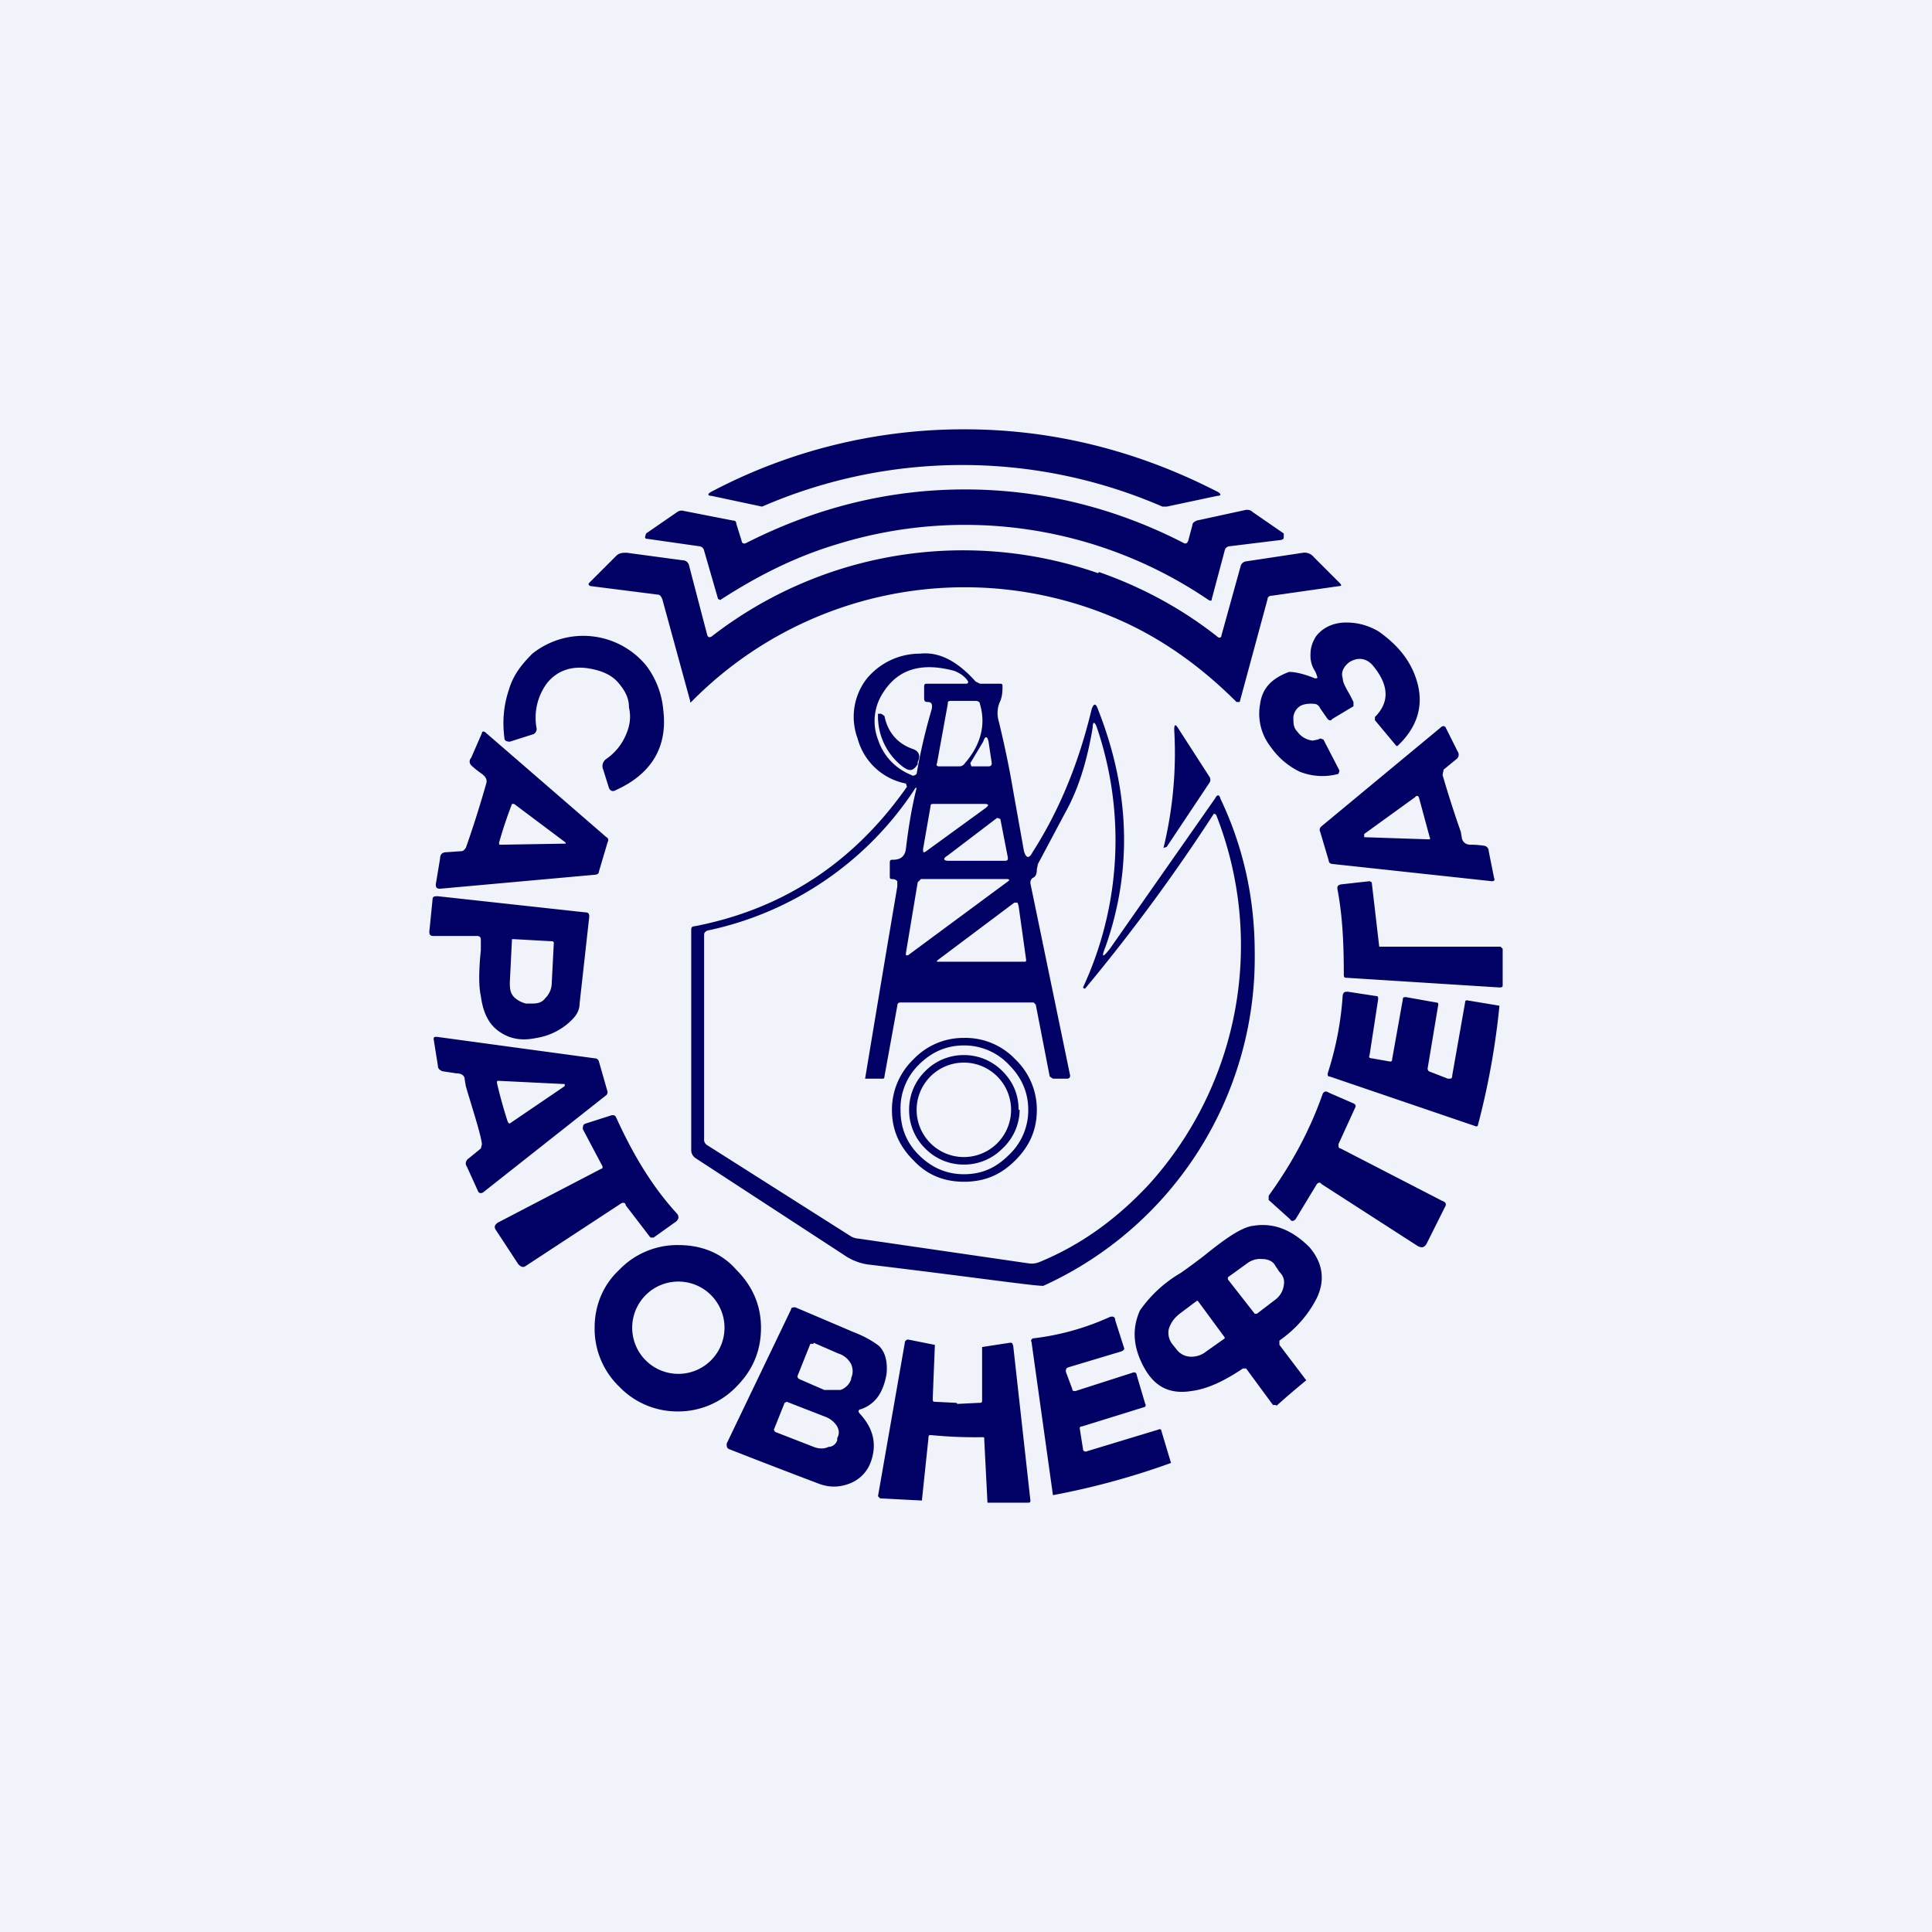 <!-- by TradingView --><svg width="18" height="18" viewBox="0 0 18 18" xmlns="http://www.w3.org/2000/svg"><path fill="#F0F3FA" d="M0 0h18v18H0z"/><path fill-rule="evenodd" d="M8.99 4c.82 0 1.61.2 2.35.58.04.02.04.04 0 .04l-.47.1h-.04a4.68 4.68 0 0 0-3.73 0l-.47-.1c-.04 0-.04-.02 0-.04A5.03 5.03 0 0 1 8.99 4Zm0 .56c.71 0 1.4.17 2.04.5.02.01.03 0 .04-.02l.04-.15c0-.02.02-.03.04-.04l.46-.1c.02 0 .04 0 .06.02l.29.2V5c0 .02 0 .02-.02.03l-.49.06a.05.05 0 0 0-.04.04l-.12.45c0 .02-.01.02-.03.01a4.03 4.03 0 0 0-3.46-.52c-.4.12-.75.3-1.09.52l-.02-.01-.13-.45a.05.05 0 0 0-.04-.04l-.49-.07c-.01 0-.02 0-.02-.02l.01-.03.29-.2a.07.07 0 0 1 .06-.01l.46.09c.02 0 .03.01.03.03l.05.16c0 .02.02.03.04.02.65-.33 1.33-.5 2.04-.5Zm1.24.78a3.82 3.82 0 0 0-3.6.59c-.02.01-.03.01-.04-.01l-.17-.65a.06.06 0 0 0-.06-.05l-.52-.07c-.04 0-.07 0-.1.03l-.25.25c-.01.01-.01.02.01.03l.63.08c.02 0 .03.02.04.04l.26.95c0 .02 0 .02.02 0a3.57 3.57 0 0 1 3.92-.78c.43.18.81.45 1.15.79h.03l.26-.96c0-.02.02-.03.04-.03l.63-.09c.02 0 .02-.01 0-.03l-.24-.24a.11.11 0 0 0-.1-.04l-.53.08a.06.06 0 0 0-.05.04l-.18.65c0 .02-.02.03-.04.01-.33-.26-.7-.46-1.1-.6Zm2.04.96a.18.18 0 0 0-.02-.05.26.26 0 0 1-.04-.16c0-.06.02-.11.05-.16.06-.08.16-.13.28-.13.12 0 .21.03.3.08.2.14.32.3.37.5.05.21-.01.4-.19.57h-.01l-.2-.24v-.03c.14-.14.13-.3-.02-.48-.06-.07-.14-.08-.22-.03-.05.04-.08.09-.06.15 0 .04.03.09.07.16l.03.06v.04l-.2.12c-.01.02-.03.01-.04 0l-.07-.1a.07.07 0 0 0-.04-.04c-.06-.01-.12 0-.15.02a.14.14 0 0 0-.06.1c0 .06 0 .1.04.14a.2.2 0 0 0 .14.08l.05-.01.02-.01.03.01.15.29-.01.03a.57.57 0 0 1-.36-.02.7.7 0 0 1-.27-.23.5.5 0 0 1-.1-.4c.02-.15.11-.24.27-.3.04 0 .12.01.24.06.02 0 .03 0 .02-.02Zm-6.44.55a.52.52 0 0 1-.18.22.08.08 0 0 0-.03.1l.05.16c.01.04.04.05.07.03.33-.15.48-.4.44-.74a.8.8 0 0 0-.16-.42.76.76 0 0 0-1.06-.11c-.1.1-.18.2-.22.34-.05.15-.06.3-.04.45 0 .02.02.03.05.03l.22-.07c.02-.01.03-.03.03-.05a.54.54 0 0 1 .1-.43c.1-.12.24-.16.4-.13.11.02.2.06.26.13s.1.14.1.23c.02.09.01.17-.03.26Zm2.72.25v.02c-.04.06-.07.07-.13.03a.59.59 0 0 1-.24-.47v-.03h.03l.03.02c.03.15.12.26.27.31.05.02.07.06.04.12Zm2.39-.3a3.73 3.73 0 0 1-.1 1.1l.03-.01.4-.6a.05.05 0 0 0 0-.05l-.29-.45c-.03-.05-.04-.04-.04.01Zm2.67.95a10.1 10.1 0 0 1-.17-.53l.01-.05.11-.09c.03-.02.04-.05.02-.08l-.11-.22c-.01-.02-.03-.02-.05 0l-1.11.92a.04.04 0 0 0-.01.05l.08.27c0 .02.02.03.04.03l1.48.16c.02 0 .03-.01.02-.03l-.05-.25a.05.05 0 0 0-.04-.05.84.84 0 0 0-.13-.01c-.04 0-.07-.02-.08-.06l-.01-.06Zm-.9.05.6.02c.01 0 .02 0 .01-.02l-.1-.37c-.01-.02-.02-.02-.04 0l-.47.34v.03Zm-8.41.13c.02 0 .03-.02.04-.03a10.1 10.1 0 0 0 .19-.6c.01-.03 0-.06-.04-.09a.8.8 0 0 1-.1-.08.05.05 0 0 1 0-.07l.1-.23c0-.02.02-.02.04 0l1.12.97c.02.01.02.03.01.05l-.08.27c0 .02-.02.03-.04.03l-1.44.13c-.03 0-.04-.01-.04-.04L4.1 8c0-.04.02-.06.06-.06l.14-.01Zm.97-.07-.6.01c-.02 0-.02 0-.02-.02a4.04 4.04 0 0 1 .12-.36h.02l.48.36Zm7.58.96h1.13l.02.02v.34c0 .01 0 .02-.03.02l-1.42-.09c-.02 0-.03 0-.03-.03 0-.27-.01-.54-.06-.8 0-.02 0-.03.03-.04l.27-.03.02.01.07.6ZM8.44 7.3a.58.58 0 0 1-.45-.42.58.58 0 0 1 .08-.55.64.64 0 0 1 .5-.24c.18-.02.35.07.52.26l.04.02h.18c.02 0 .03 0 .03.02 0 .04 0 .09-.02.14a.26.26 0 0 0-.02.17 9 9 0 0 1 .14.67l.1.56c.02.07.05.07.08.01.25-.39.43-.83.55-1.33.02-.06.04-.06.06 0 .3.76.32 1.5.07 2.21-.04.1-.03.11.04.02l.98-1.4c.02-.04.04-.04.05 0 .21.44.32.92.32 1.44a3.36 3.36 0 0 1-1.97 3.1c-.1 0-.64-.08-1.64-.2a.53.53 0 0 1-.22-.09l-1.38-.9a.09.09 0 0 1-.04-.07V8.66c0-.02.01-.03.03-.03.83-.16 1.49-.6 1.98-1.3l-.01-.03Zm.2-.93c-.02 0-.03 0-.03.03v.1c0 .02 0 .04.03.04.04 0 .05.02.04.07a5.21 5.21 0 0 0-.14.6c-.02.02-.04.02-.05.01a.53.53 0 0 1-.31-.33.48.48 0 0 1 .05-.44c.14-.22.36-.28.66-.2.05.02.1.05.13.1 0 .01 0 .02-.02.02h-.36Zm.09.74.1-.55c0-.02 0-.03.03-.03h.23c.02 0 .04.01.04.03.06.2 0 .39-.14.55a.06.06 0 0 1-.05.03h-.19c-.02 0-.03-.01-.02-.03Zm1.37 2.1h.01a17.1 17.1 0 0 0 1.2-1.63l.02.01a3.32 3.32 0 0 1-.63 3.45c-.3.32-.63.56-1.02.72a.19.19 0 0 1-.1.01L8 11.54a.16.16 0 0 1-.07-.02l-1.34-.85a.06.06 0 0 1-.03-.06v-1.9c0-.02.01-.03.03-.04a3.06 3.06 0 0 0 1.94-1.33h.01c-.05.2-.08.4-.1.57-.01.07-.05.1-.12.1-.02 0-.03 0-.03.03v.12c0 .02 0 .03.02.03.03 0 .04.01.05.02v.05a424.5 424.5 0 0 0-.3 1.79h.16c.01 0 .02 0 .02-.02l.12-.66c0-.02.01-.03.03-.03h1.24l.02.02.13.67.03.02h.13c.02 0 .03-.01.03-.03L9.6 8.23c0-.02 0-.03.02-.05.03-.01.04-.04.04-.08l.01-.05.25-.47c.13-.23.21-.5.26-.8 0-.06.02-.06.04 0a3.26 3.26 0 0 1-.13 2.42Zm-.94-2.3-.12.2.01.03h.16c.02 0 .03-.01.03-.03l-.03-.2c-.01-.05-.03-.06-.05 0Zm-.49.6-.07.4c0 .03 0 .04.03.02l.55-.4c.04-.03.03-.04-.01-.04H8.7c-.02 0-.03 0-.03.02Zm.65.12.07.36c0 .02 0 .03-.03.03h-.52c-.05 0-.06-.02-.01-.05l.46-.35.03.01ZM8.46 8.9l.92-.68c.03-.02.03-.03 0-.03h-.8l-.03.03-.11.66v.02h.02Zm1.1.04-.07-.5-.01-.03h-.03l-.72.54v.01h.81c.02 0 .02 0 .02-.02Zm-5.52-.22h.4c.03 0 .04.01.04.04v.09c-.02.2-.02.34 0 .43.02.15.07.26.17.33s.21.09.35.06a.6.6 0 0 0 .33-.17c.05-.05.07-.1.07-.15l.09-.81c0-.03-.01-.04-.04-.04l-1.37-.15c-.03 0-.05 0-.05.03l-.03.3c0 .03.01.04.04.04Zm1.12.06-.01-.01-.36-.02h-.02l-.02.4c0 .05 0 .1.04.14.03.03.07.05.11.06h.06c.05 0 .09-.01.12-.05a.2.2 0 0 0 .06-.13l.02-.39Zm7.62 1.08c-.02 0-.03-.01-.02-.03l.08-.52c0-.02 0-.03-.02-.03l-.26-.04c-.03 0-.04 0-.05.03a3 3 0 0 1-.14.73c0 .02 0 .03.02.03l1.35.46c.02.01.03 0 .03-.01a7.09 7.09 0 0 0 .2-1.11l-.3-.05c-.01 0-.02 0-.02.02l-.12.68c0 .03-.01.03-.04.03l-.18-.07-.01-.02.1-.6c0-.01 0-.02-.02-.02l-.28-.05c-.02 0-.03 0-.03.02l-.1.56c0 .01 0 .02-.02.02l-.17-.03Zm-3.32.95c.13-.13.2-.28.2-.47a.65.65 0 0 0-.2-.47.64.64 0 0 0-.48-.2.64.64 0 0 0-.47.2.65.65 0 0 0-.2.47c0 .19.07.34.2.47.13.14.29.2.47.2.19 0 .34-.06.48-.2Zm-.06-.05a.57.57 0 0 0 .18-.42c0-.16-.06-.3-.18-.42a.57.57 0 0 0-.42-.18c-.16 0-.3.06-.42.18a.57.57 0 0 0-.17.42c0 .16.05.3.17.42.12.12.26.18.42.18.17 0 .3-.06.42-.18Zm.1-.42a.5.5 0 0 1-.16.36.5.5 0 0 1-.36.15.5.5 0 0 1-.36-.15.5.5 0 0 1-.15-.36.5.5 0 0 1 .15-.36.5.5 0 0 1 .36-.15.5.5 0 0 1 .36.15c.1.1.15.22.15.36Zm-.52.44a.44.44 0 1 0 0-.88.44.44 0 0 0 0 .88Zm-4.49-.12-.01.04-.11.09c-.03.02-.04.05-.02.08l.1.22c.01.03.03.03.05.02l1.14-.9a.04.04 0 0 0 .02-.04l-.08-.28a.04.04 0 0 0-.04-.03l-1.47-.2c-.02 0-.03 0-.03.02l.04.25c0 .03.02.04.04.05l.13.02c.05 0 .08.02.08.06l.01.06c.08.27.14.45.15.54Zm.14-.57a4.4 4.4 0 0 0 .1.36c.01.02.02.02.03.01l.5-.34a.03.03 0 0 0 0-.02l-.61-.03c-.02 0-.02 0-.02.02Zm7.86.61c-.02 0-.02-.02-.02-.04l.16-.35c0-.01 0-.02-.02-.03l-.23-.1c-.03-.02-.05-.01-.06.02-.12.34-.29.65-.5.94v.04l.2.18c.01.02.03.02.05 0l.2-.33c.01-.01.03-.02.04 0l.9.58c.04.02.06.01.08-.02l.17-.34c.02-.03.01-.05-.02-.06l-.95-.49Zm-6.7.51-.9.59c-.02.01-.04 0-.06-.02l-.21-.32c-.02-.03-.01-.05.02-.07l.96-.5c.01 0 .02-.01.01-.03l-.18-.34c0-.02 0-.04.02-.05l.25-.08c.02 0 .03 0 .04.02.15.33.33.64.57.9.02.03.01.05-.01.07l-.21.15h-.03l-.23-.3c0-.02-.02-.03-.04-.02Zm1.3 1.16c0 .22-.08.4-.23.55a.75.75 0 0 1-.54.23.75.75 0 0 1-.55-.23.75.75 0 0 1-.23-.55c0-.21.08-.4.23-.54a.75.75 0 0 1 .55-.23c.21 0 .4.07.54.23.15.15.23.33.23.54Zm-.77.43a.43.43 0 1 0 0-.86.43.43 0 0 0 0 .86Zm5.57.3a7.83 7.83 0 0 1 .28-.24l-.25-.33v-.04c.17-.12.28-.26.35-.4.08-.17.05-.33-.07-.47-.16-.16-.33-.23-.52-.2-.1.01-.24.1-.45.27a5.3 5.3 0 0 1-.23.17 1.2 1.2 0 0 0-.38.35c-.08.18-.06.36.05.55.1.17.24.23.43.2.15-.02.3-.09.48-.21h.03l.25.34h.03Zm-.45-1.18v-.02l.18-.13a.2.2 0 0 1 .14-.04c.05 0 .1.02.12.06l.04.06c.04.04.05.08.04.13a.2.2 0 0 1-.08.13l-.17.13h-.02l-.25-.32Zm-.03.54v.01l-.17.12a.22.22 0 0 1-.15.05.17.17 0 0 1-.13-.07l-.04-.05a.17.17 0 0 1-.03-.14c.02-.06.05-.1.1-.14l.16-.12h.01l.25.34Zm-1.48.32c0-.02 0-.03.02-.04l.5-.15c.02-.01.03-.02.02-.04l-.08-.25c0-.03-.02-.04-.05-.03-.22.1-.46.17-.72.2-.01.01-.02.02-.01.03l.2 1.43a7.04 7.04 0 0 0 1.1-.3l-.09-.3c0-.01-.01-.02-.03-.01l-.66.2c-.02.01-.04 0-.04-.02l-.03-.19c0-.01 0-.02.02-.02l.58-.18c.01 0 .02-.02.01-.03l-.08-.27c0-.02-.02-.03-.04-.02l-.53.17c-.02 0-.03 0-.03-.02l-.06-.16Zm-1.01.3.2-.01c.02 0 .03 0 .03-.02v-.5l.26-.04c.02 0 .02 0 .03.03l.16 1.44c0 .01 0 .02-.02.02H9.2l-.03-.59c0-.02 0-.02-.02-.02a4.23 4.23 0 0 1-.48-.02c-.01 0-.02 0-.02.03l-.06.57v.01l-.39-.02-.02-.02.25-1.43c0-.02.02-.03.03-.03l.25.05-.02.5c0 .02 0 .03.02.03l.2.01Zm-.91.09c.12.13.16.27.11.43-.03.1-.1.18-.2.22-.1.04-.2.04-.3 0a70.8 70.8 0 0 1-.83-.32c-.02-.01-.02-.03-.02-.05l.6-1.25c0-.02.02-.02.04-.02a224.74 224.74 0 0 1 .54.23c.13.05.2.1.24.13.06.06.08.15.07.26-.03.17-.1.28-.24.33-.02 0-.03.02-.01.04Zm-.43-.65h-.03l-.12.3c0 .01 0 .02.02.03l.23.1h.15a.16.16 0 0 0 .1-.1v-.01a.16.16 0 0 0 0-.13.2.2 0 0 0-.12-.1l-.23-.1Zm-.25.54-.02.01-.1.25.01.02.36.14c.05.02.1.02.14 0 .04 0 .07-.03.08-.06v-.02c.02-.04.02-.07 0-.11a.22.22 0 0 0-.11-.09l-.36-.14Z" fill="#010165"/></svg>